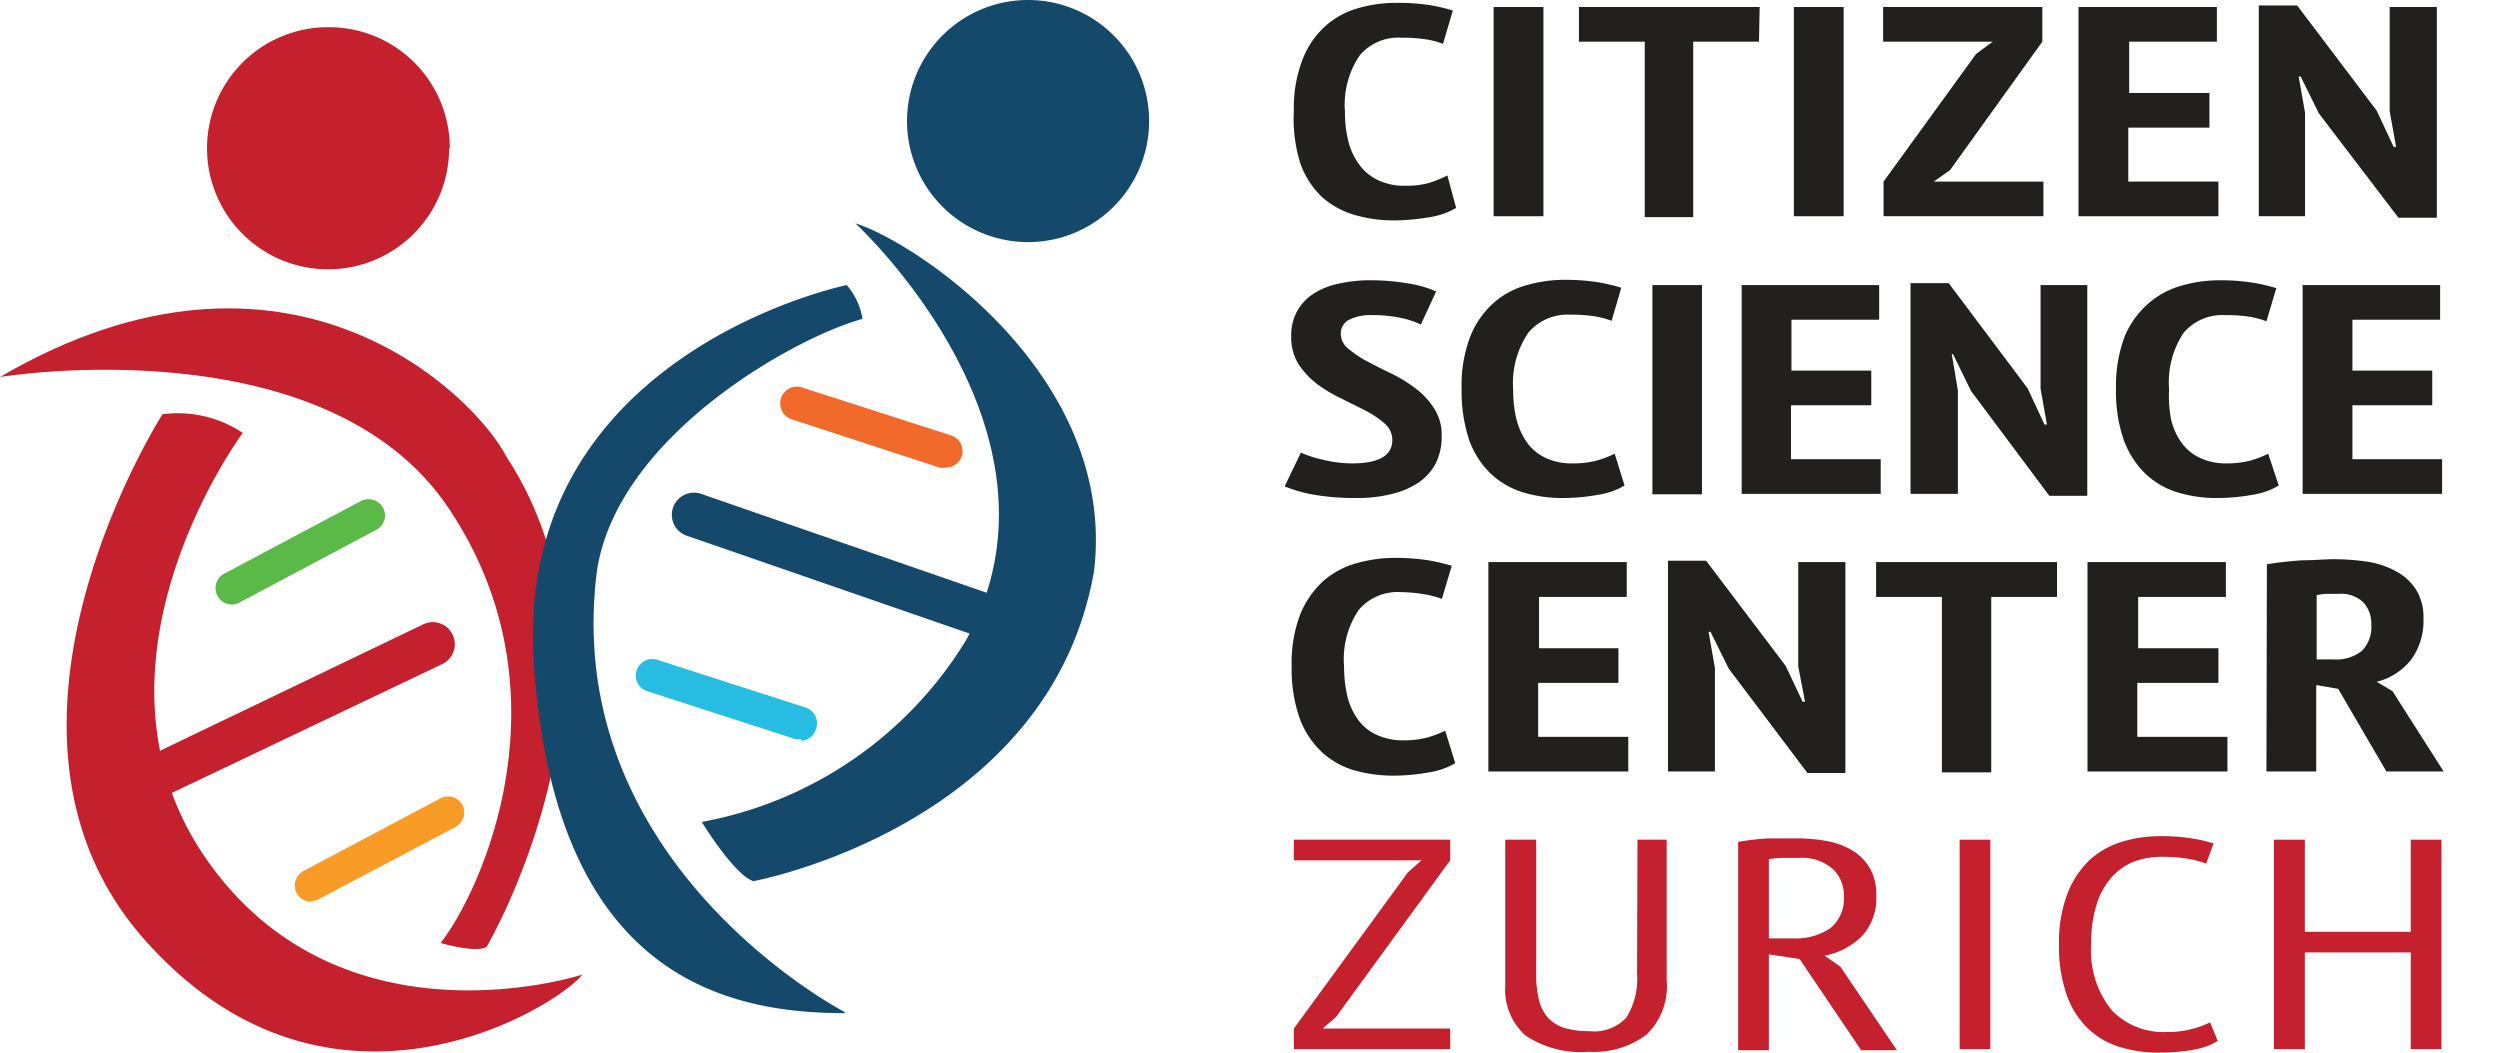 <svg id="Layer_1" data-name="Layer 1" xmlns="http://www.w3.org/2000/svg" viewBox="0 0 114 48"><defs><style>.cls-1{fill:#c5202e;}.cls-2{fill:#15496b;}.cls-3{fill:#f16a2b;}.cls-4{fill:#27bce1;}.cls-5{fill:#5bb947;}.cls-6{fill:#f89c27;}.cls-7{fill:#221f1f;}.cls-8{fill:#c4202e;}</style></defs><title>logo</title><path class="cls-1" d="M7.41,18.89s-9.29,14.49-.78,24C15,52.29,25.3,46,26.56,44.44c0,0-11,3.6-17.16-5.28s1.67-19.42,1.67-19.42a5.34,5.34,0,0,0-3.66-.85"/><path class="cls-1" d="M0,17.19s14.82-2.45,20.47,6S21.91,40.7,20.09,43c0,0,1.57.47,2.1.18,0,0,7.34-12.5.89-22.38C21.62,18,13.12,9.53,0,17.19"/><path class="cls-2" d="M38.52,46.15s-13-6.73-11.3-20.11c.91-6.1,8.9-10.61,12.11-11.5A3.09,3.09,0,0,0,38.61,13s-15.2,3.1-14.27,17.2,8.48,16,14.18,16"/><path class="cls-2" d="M39,10.18s10.31,9.45,5.06,19A17.9,17.9,0,0,1,32,37.48s1.49,2.44,2.36,2.7c0,0,13.51-2.49,15.53-14.15C50.93,17.21,41.91,11.11,39,10.18"/><path class="cls-1" d="M6.13,36.86A1,1,0,0,1,5.7,35l13.6-6.53a1,1,0,0,1,.87,1.81L6.57,36.76a1,1,0,0,1-.44.1"/><path class="cls-2" d="M46,29.43a1.11,1.11,0,0,1-.4-.06L31.29,24.42A1,1,0,1,1,32,22.53l14.26,4.94a1,1,0,0,1-.26,2"/><path class="cls-3" d="M43.12,21.32a.67.67,0,0,1-.28,0L36.1,19.12a.76.76,0,0,1-.49-.95.76.76,0,0,1,1-.49l6.74,2.17a.75.75,0,0,1-.18,1.47"/><path class="cls-4" d="M36.54,33.7a.67.67,0,0,1-.28,0l-6.74-2.18a.74.74,0,0,1-.49-.94.75.75,0,0,1,.95-.49l6.74,2.17a.75.75,0,0,1,.48,1,.74.74,0,0,1-.66.52"/><path class="cls-5" d="M10.57,27.56a.73.73,0,0,1-.66-.4.75.75,0,0,1,.31-1l6.25-3.32a.76.76,0,0,1,1,.32.74.74,0,0,1-.31,1l-6.25,3.32a.8.8,0,0,1-.36.09"/><path class="cls-6" d="M14.19,41.12a.77.77,0,0,1-.67-.4.76.76,0,0,1,.31-1l6.26-3.32a.75.75,0,0,1,1,.31.76.76,0,0,1-.32,1L14.54,41a.73.73,0,0,1-.35.09"/><path class="cls-1" d="M20.48,6.75A5.52,5.52,0,1,1,15,1.24a5.51,5.51,0,0,1,5.51,5.51"/><path class="cls-2" d="M52.4,5.51A5.52,5.52,0,1,1,46.88,0,5.52,5.52,0,0,1,52.4,5.51"/><path class="cls-7" d="M66.4,9.48a3.38,3.38,0,0,1-1.25.43,9.32,9.32,0,0,1-1.56.14,6.26,6.26,0,0,1-1.82-.25A3.86,3.86,0,0,1,60.3,9a3.94,3.94,0,0,1-1-1.54A6.71,6.71,0,0,1,59,5.07a6.1,6.1,0,0,1,.41-2.39,3.94,3.94,0,0,1,1.06-1.52,3.74,3.74,0,0,1,1.51-.8A6.18,6.18,0,0,1,63.64.13a9.94,9.94,0,0,1,1.54.1,8.22,8.22,0,0,1,1.07.25L65.8,2a3.7,3.7,0,0,0-.8-.21,7,7,0,0,0-1.09-.07A2.3,2.3,0,0,0,62,2.53a4,4,0,0,0-.67,2.56,5.37,5.37,0,0,0,.16,1.37A3,3,0,0,0,62,7.53a2.2,2.2,0,0,0,.85.69,2.73,2.73,0,0,0,1.23.25,3.83,3.83,0,0,0,1.09-.13A5.07,5.07,0,0,0,66,8Z"/><path class="cls-7" d="M68.11.32h2.27V9.86H68.11Z"/><path class="cls-7" d="M80.21,1.9h-3v8H75v-8H72V.32h8.24Z"/><path class="cls-7" d="M81.8.32h2.27V9.86H81.8Z"/><path class="cls-7" d="M85.89,8.28l4.22-5.82.76-.56h-5V.32h7.26V1.9L88.92,7.76l-.74.52h5V9.86H85.89Z"/><path class="cls-7" d="M94.78.32h6.31V1.9h-4V4.24h3.66V5.82H97.05V8.28h4.11V9.86H94.78Z"/><path class="cls-7" d="M105.74,5.17l-.83-1.68h-.09l.29,1.65V9.86H103V.25h1.75l3.63,4.8.77,1.65h.11l-.29-1.63V.32h2.15V9.93h-1.75Z"/><path class="cls-7" d="M63.49,20.06a1,1,0,0,0-.34-.74,4.49,4.49,0,0,0-.85-.58l-1.12-.56a6.77,6.77,0,0,1-1.11-.66,3.81,3.81,0,0,1-.85-.9,2.33,2.33,0,0,1-.34-1.27,2.27,2.27,0,0,1,.28-1.18,2.21,2.21,0,0,1,.76-.79,3.29,3.29,0,0,1,1.15-.45,6.35,6.35,0,0,1,1.41-.15,10.2,10.2,0,0,1,1.71.14,5.21,5.21,0,0,1,1.3.37l-.7,1.51a3.59,3.59,0,0,0-.9-.3,5.91,5.91,0,0,0-1.3-.13,2.2,2.2,0,0,0-1.07.21.7.7,0,0,0-.38.65.87.87,0,0,0,.34.67,5,5,0,0,0,.85.57c.34.18.71.37,1.11.56a6.86,6.86,0,0,1,1.11.68,3.53,3.53,0,0,1,.85.92,2.2,2.2,0,0,1,.34,1.24,2.75,2.75,0,0,1-.27,1.26,2.47,2.47,0,0,1-.79.88,3.83,3.83,0,0,1-1.23.52,6.55,6.55,0,0,1-1.59.18,11.13,11.13,0,0,1-2-.16,6.58,6.58,0,0,1-1.28-.37l.74-1.54a5.1,5.1,0,0,0,1,.32,5.29,5.29,0,0,0,1.34.17C62.89,21.13,63.49,20.77,63.49,20.06Z"/><path class="cls-7" d="M74.08,22.14a3.38,3.38,0,0,1-1.25.43,9.11,9.11,0,0,1-1.55.14,6.17,6.17,0,0,1-1.8-.25A3.75,3.75,0,0,1,68,21.62a4,4,0,0,1-1-1.54,7,7,0,0,1-.35-2.35,6.2,6.2,0,0,1,.4-2.4,4.1,4.1,0,0,1,1.06-1.52A3.76,3.76,0,0,1,69.63,13a6.19,6.19,0,0,1,1.71-.24,9.79,9.79,0,0,1,1.53.11,8.42,8.42,0,0,1,1.06.25l-.44,1.51a4,4,0,0,0-.8-.21,7,7,0,0,0-1.09-.07,2.33,2.33,0,0,0-1.9.81A4.08,4.08,0,0,0,69,17.75a5.87,5.87,0,0,0,.15,1.37,3.19,3.19,0,0,0,.49,1.07,2.17,2.17,0,0,0,.84.69,2.73,2.73,0,0,0,1.23.25A4.12,4.12,0,0,0,72.82,21a5.07,5.07,0,0,0,.81-.31Z"/><path class="cls-7" d="M75.35,13h2.26v9.54H75.35Z"/><path class="cls-7" d="M79.42,13h6.27v1.58h-4V16.9h3.64v1.58H81.67v2.46h4.09v1.58H79.42Z"/><path class="cls-7" d="M89.88,17.83l-.82-1.68H89l.28,1.65v4.72H87.12V12.91h1.74l3.6,4.8.77,1.65h.11l-.29-1.63V13h2.13v9.61H93.45Z"/><path class="cls-7" d="M103.91,22.14a3.33,3.33,0,0,1-1.24.43,9.11,9.11,0,0,1-1.55.14,6.07,6.07,0,0,1-1.8-.25,3.72,3.72,0,0,1-1.47-.84,4.12,4.12,0,0,1-1-1.54,6.71,6.71,0,0,1-.36-2.35,6.4,6.4,0,0,1,.4-2.4A4.1,4.1,0,0,1,98,13.81a3.87,3.87,0,0,1,1.5-.79,6.18,6.18,0,0,1,1.7-.24,9.7,9.7,0,0,1,1.53.11,8.64,8.64,0,0,1,1.07.25l-.45,1.51a3.86,3.86,0,0,0-.8-.21,6.74,6.74,0,0,0-1.08-.07,2.31,2.31,0,0,0-1.9.81,4.08,4.08,0,0,0-.66,2.57A5.87,5.87,0,0,0,99,19.12a3,3,0,0,0,.48,1.07,2.17,2.17,0,0,0,.84.69,2.73,2.73,0,0,0,1.23.25,4.2,4.2,0,0,0,1.08-.13,4.94,4.94,0,0,0,.8-.31Z"/><path class="cls-7" d="M105,13h6.27v1.58h-4V16.9h3.64v1.58h-3.64v2.46h4.09v1.58H105Z"/><path class="cls-7" d="M66.36,34.8a3.44,3.44,0,0,1-1.26.43,9.14,9.14,0,0,1-1.56.14,6.54,6.54,0,0,1-1.81-.25,3.72,3.72,0,0,1-1.47-.84,4,4,0,0,1-1-1.54,6.71,6.71,0,0,1-.36-2.35,6.2,6.2,0,0,1,.4-2.4,4.24,4.24,0,0,1,1.07-1.52,3.87,3.87,0,0,1,1.5-.79,6.32,6.32,0,0,1,1.72-.24,9.84,9.84,0,0,1,1.54.11,8.64,8.64,0,0,1,1.07.25l-.45,1.51a4,4,0,0,0-.8-.21A7,7,0,0,0,63.87,27a2.33,2.33,0,0,0-1.91.81,4,4,0,0,0-.67,2.57,5.87,5.87,0,0,0,.15,1.37,3,3,0,0,0,.49,1.07,2.13,2.13,0,0,0,.85.69,2.87,2.87,0,0,0,1.23.25,4.2,4.2,0,0,0,1.08-.13,5.07,5.07,0,0,0,.81-.31Z"/><path class="cls-7" d="M67.87,25.63h6.31v1.59h-4v2.34H73.8v1.58H70.14V33.6h4.11v1.58H67.87Z"/><path class="cls-7" d="M78.83,30.49,78,28.81h-.09l.29,1.65v4.72H76.06V25.57H77.8l3.63,4.8L82.2,32h.11L82,30.39V25.63h2.15v9.62H82.42Z"/><path class="cls-7" d="M93.8,27.22h-3v8H88.55v-8h-3V25.63H93.8Z"/><path class="cls-7" d="M95.19,25.63h6.31v1.59h-4v2.34h3.66v1.58H97.46V33.6h4.11v1.58H95.19Z"/><path class="cls-7" d="M103.37,25.73q.73-.12,1.59-.18c.56,0,1.05-.05,1.46-.05a10.62,10.62,0,0,1,1.51.11,4,4,0,0,1,1.31.43,2.46,2.46,0,0,1,.92.83,2.37,2.37,0,0,1,.35,1.33,3,3,0,0,1-.57,1.89,2.91,2.91,0,0,1-1.56,1l.72.43,2.33,3.66h-2.61l-2.2-3.77-1-.17v3.94h-2.27Zm2.27,4.34h.78a1.87,1.87,0,0,0,1.28-.39,1.54,1.54,0,0,0,.43-1.21,1.41,1.41,0,0,0-.36-1,1.48,1.48,0,0,0-1.14-.39h-.55a2.22,2.22,0,0,0-.44.06Z"/><path class="cls-8" d="M59,46.9l5.2-7.12.62-.55H59v-.94h7.13v.94l-5.22,7.16-.6.51h5.82v.94H59Z"/><path class="cls-8" d="M74.67,38.29H76v6.4a3.07,3.07,0,0,1-.93,2.5,4,4,0,0,1-2.63.77,4.53,4.53,0,0,1-2.89-.75,2.83,2.83,0,0,1-.91-2.3V38.29h1.41v6.08a4.86,4.86,0,0,0,.13,1.24,1.84,1.84,0,0,0,.43.82,1.68,1.68,0,0,0,.75.45,3.82,3.82,0,0,0,1.1.14,2,2,0,0,0,1.71-.63,3.35,3.35,0,0,0,.48-2Z"/><path class="cls-8" d="M79.26,38.39a12.52,12.52,0,0,1,1.35-.16c.5,0,1,0,1.36,0a7.52,7.52,0,0,1,1.38.13,3.58,3.58,0,0,1,1.15.44,2.27,2.27,0,0,1,.77.8,2.41,2.41,0,0,1,.29,1.25,2.54,2.54,0,0,1-.64,1.82,3.29,3.29,0,0,1-1.72.91l.72.5,2.58,3.81H84.87l-2.81-4.16-1.4-.21v4.37h-1.4Zm1.4,4.4h1.12a2.78,2.78,0,0,0,1.69-.47,1.74,1.74,0,0,0,.61-1.46,1.64,1.64,0,0,0-.51-1.24,2.12,2.12,0,0,0-1.53-.5l-.77,0a3.75,3.75,0,0,0-.61.06Z"/><path class="cls-8" d="M89.36,38.29h1.4v9.55h-1.4Z"/><path class="cls-8" d="M101.13,47.47a3.27,3.27,0,0,1-1.18.41,8.9,8.9,0,0,1-1.49.12,6,6,0,0,1-1.84-.27,3.64,3.64,0,0,1-1.45-.87,3.9,3.9,0,0,1-.94-1.53,6.62,6.62,0,0,1-.34-2.27,6.25,6.25,0,0,1,.38-2.3,4.27,4.27,0,0,1,1-1.53,3.86,3.86,0,0,1,1.47-.84,5.86,5.86,0,0,1,1.71-.26,8.78,8.78,0,0,1,1.49.1,7.09,7.09,0,0,1,1,.23l-.34.92a4.48,4.48,0,0,0-.88-.23,7.82,7.82,0,0,0-1.16-.08,3.61,3.61,0,0,0-1.23.21,2.69,2.69,0,0,0-1,.68,3.31,3.31,0,0,0-.71,1.24,5.64,5.64,0,0,0-.26,1.86,4.28,4.28,0,0,0,.93,3,3.25,3.25,0,0,0,2.49,1,4.36,4.36,0,0,0,1.14-.13,4.24,4.24,0,0,0,.86-.31Z"/><path class="cls-8" d="M109.93,43.43H105.1v4.41h-1.41V38.29h1.41v4.2h4.83v-4.2h1.4v9.55h-1.4Z"/></svg>